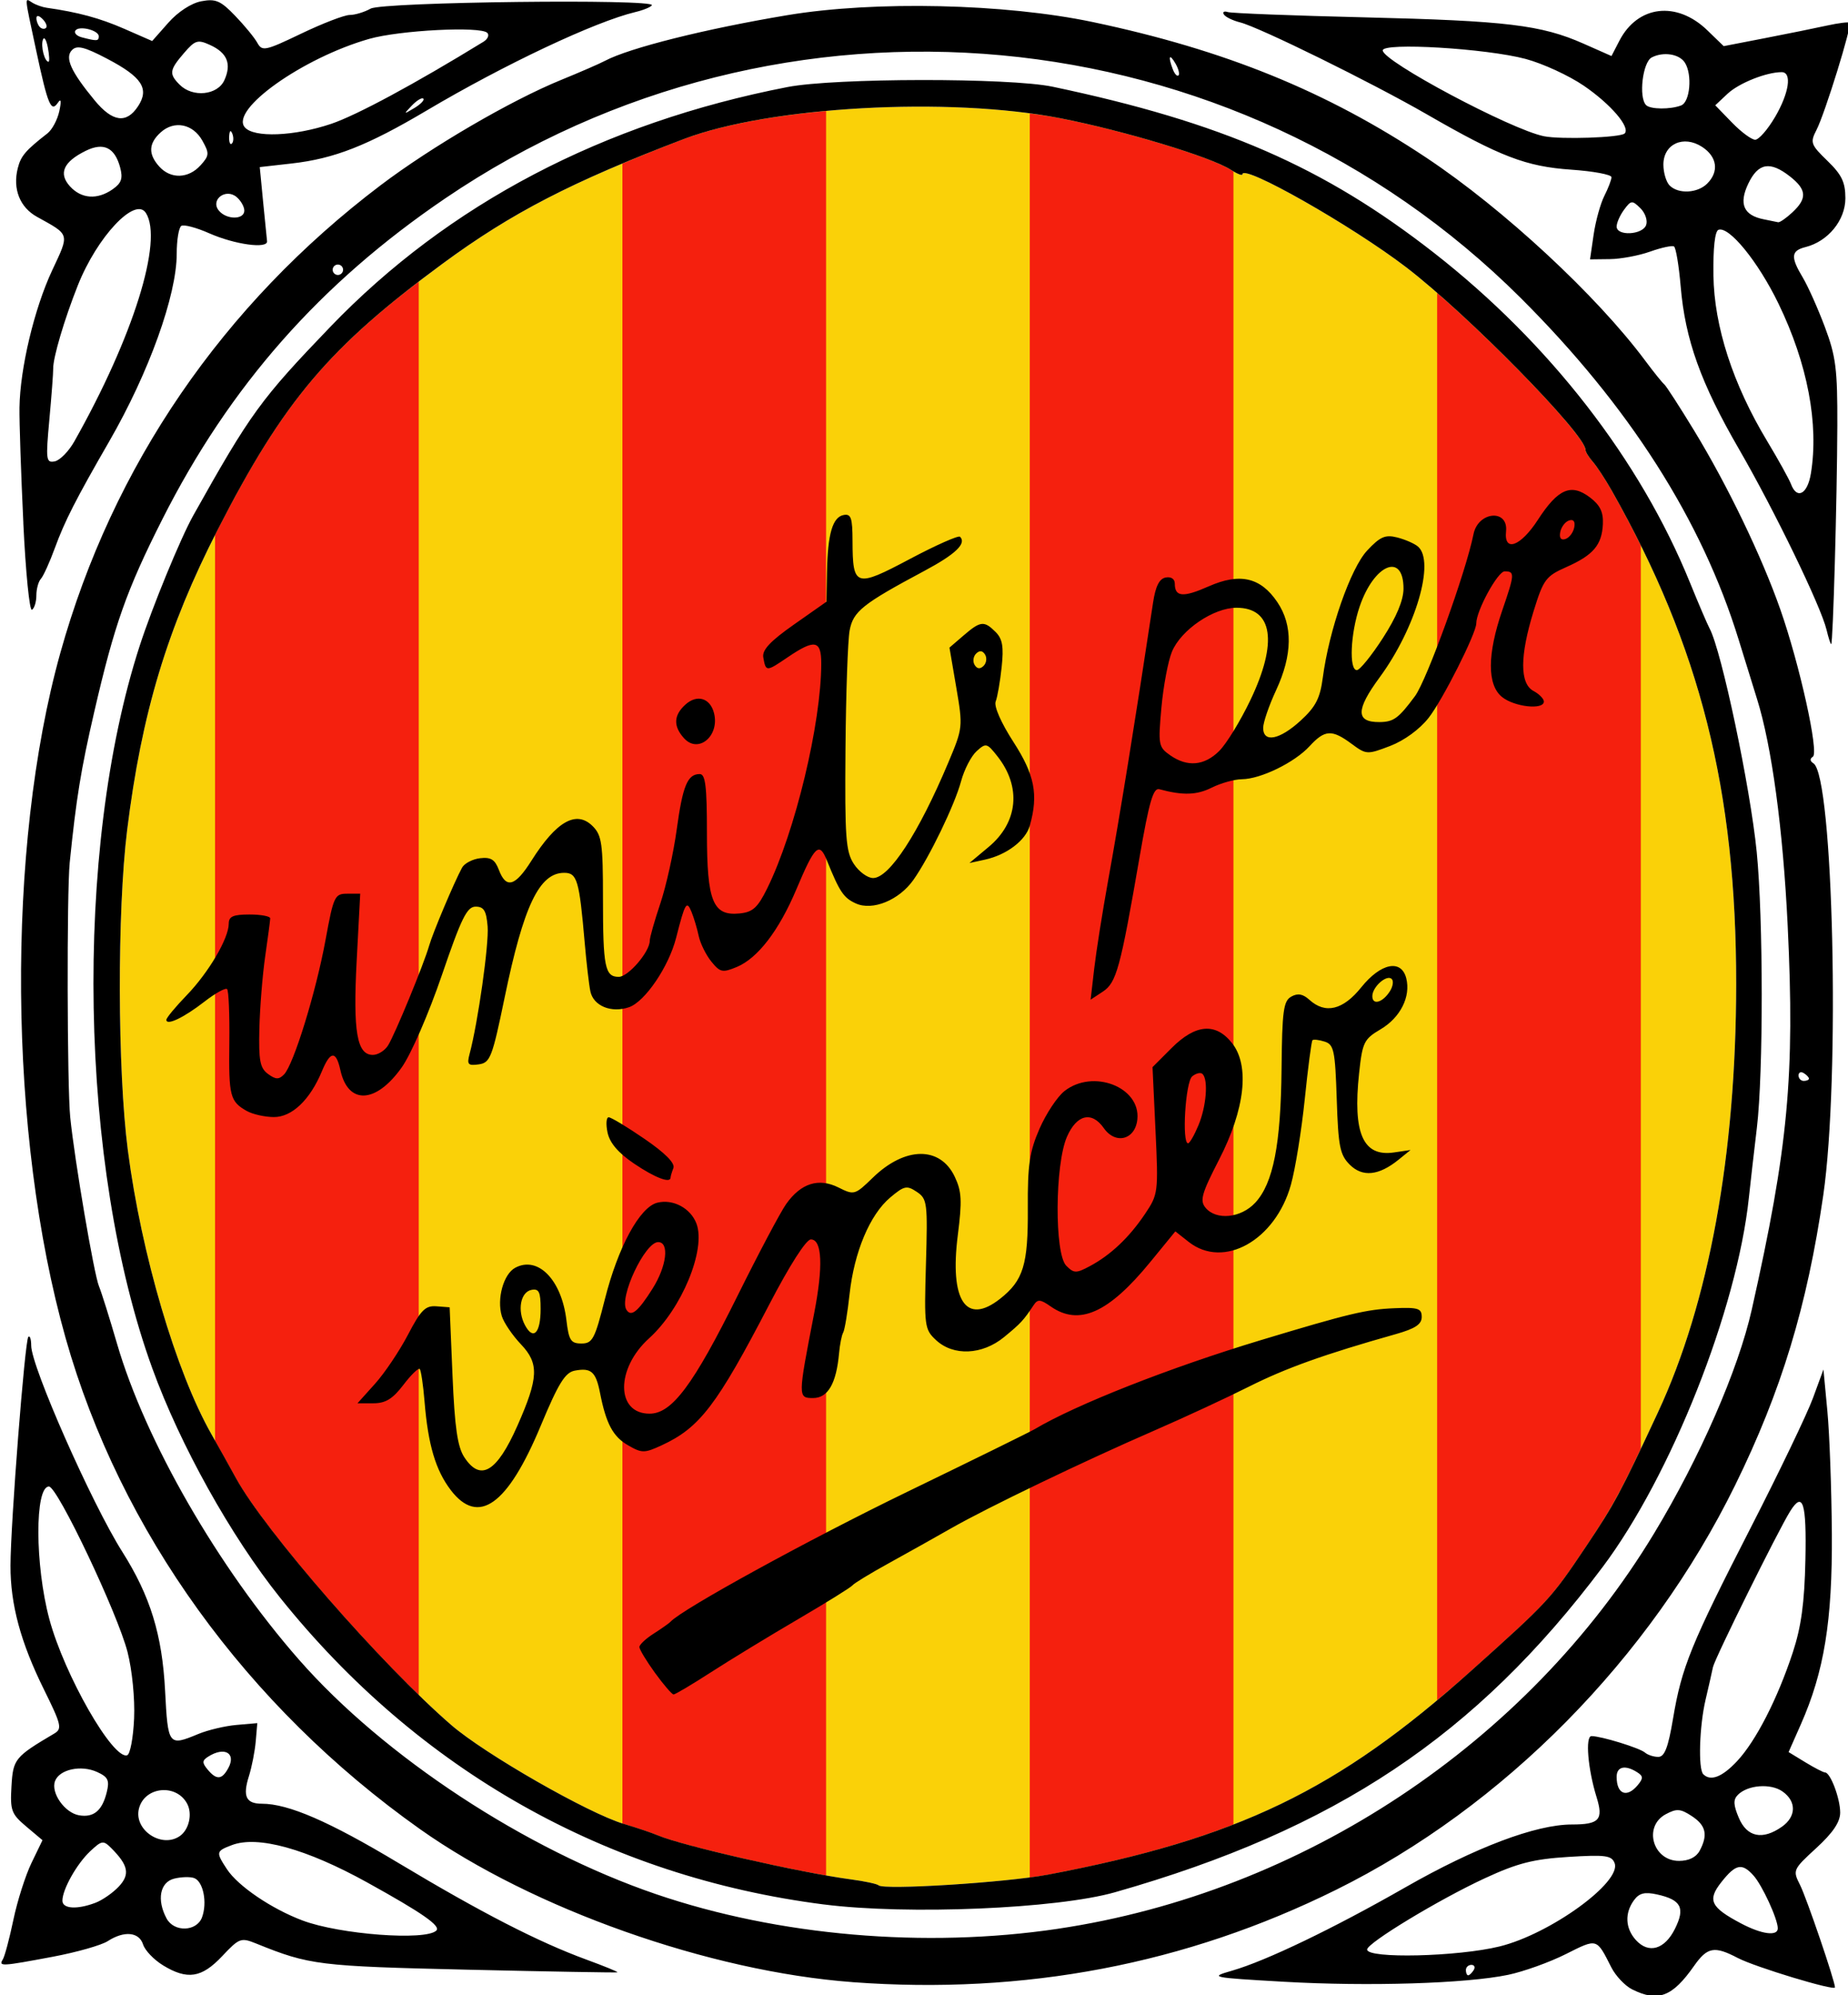 <?xml version="1.0" encoding="UTF-8" standalone="no"?>
<!-- Created with Inkscape (http://www.inkscape.org/) -->

<svg
   width="463.228"
   height="500"
   viewBox="0 0 122.563 132.292"
   version="1.1"
   id="svg8"
   inkscape:version="1.2.2 (732a01da63, 2022-12-09)"
   sodipodi:docname="Esquerra de Catalunya.svg"
   xml:space="preserve"
   xmlns:inkscape="http://www.inkscape.org/namespaces/inkscape"
   xmlns:sodipodi="http://sodipodi.sourceforge.net/DTD/sodipodi-0.dtd"
   xmlns="http://www.w3.org/2000/svg"
   xmlns:svg="http://www.w3.org/2000/svg"
   xmlns:rdf="http://www.w3.org/1999/02/22-rdf-syntax-ns#"
   xmlns:cc="http://creativecommons.org/ns#"
   xmlns:dc="http://purl.org/dc/elements/1.1/"><defs
     id="defs2" /><sodipodi:namedview
     id="base"
     pagecolor="#ffffff"
     bordercolor="#666666"
     borderopacity="1.0"
     inkscape:pageopacity="0.0"
     inkscape:pageshadow="2"
     inkscape:zoom="0.35"
     inkscape:cx="691.42857"
     inkscape:cy="380"
     inkscape:document-units="mm"
     inkscape:current-layer="layer1"
     showgrid="false"
     units="px"
     fit-margin-left="50"
     fit-margin-top="50"
     fit-margin-right="50"
     fit-margin-bottom="50"
     inkscape:window-width="1366"
     inkscape:window-height="705"
     inkscape:window-x="-8"
     inkscape:window-y="-8"
     inkscape:window-maximized="1"
     showguides="true"
     inkscape:snap-nodes="true"
     inkscape:showpageshadow="2"
     inkscape:pagecheckerboard="0"
     inkscape:deskcolor="#d1d1d1" /><g
     inkscape:label="Capa 1"
     inkscape:groupmode="layer"
     id="layer1"
     transform="translate(-270.916,-26.083)"><g
       id="g7120"
       transform="matrix(1.303,0,0,1.303,-81.998,-7.895)"><g
         id="g7114"><path
           style="fill:#fad108;fill-opacity:1;stroke-width:0.265"
           d="m 324.161,121.47 c 9.672,-1.833 14.77,-4.286 21.564,-10.375 3.964,-3.553 4.056,-3.653 5.857,-6.34 1.443,-2.154 1.746,-2.719 3.649,-6.802 2.601,-5.582 3.979,-13.114 3.986,-21.791 0.008,-9.877 -1.829,-17.163 -6.331,-25.115 -0.33,-0.582 -0.766,-1.246 -0.969,-1.476 -0.204,-0.23 -0.37,-0.503 -0.37,-0.607 0,-0.785 -6.029,-6.92 -9.128,-9.289 -2.783,-2.127 -8.334,-5.277 -8.334,-4.728 0,0.084 -0.268,-0.021 -0.595,-0.233 -0.994,-0.645 -5.442,-1.989 -8.665,-2.618 -5.686,-1.109 -14.819,-0.604 -19.182,1.06 -5.691,2.171 -8.757,3.755 -12.263,6.335 -5.788,4.259 -8.088,6.979 -11.451,13.539 -2.569,5.012 -3.872,9.33 -4.611,15.292 -0.51,4.113 -0.492,12.207 0.036,16.281 0.686,5.288 2.456,11.295 4.263,14.465 0.373,0.655 0.931,1.653 1.24,2.218 1.462,2.675 7.418,9.503 10.962,12.568 1.705,1.475 6.987,4.5 8.782,5.03 0.655,0.193 1.429,0.454 1.72,0.579 1.22,0.523 7.26,1.901 9.845,2.245 0.697,0.093 1.327,0.228 1.4,0.3 0.253,0.251 6.494,-0.141 8.599,-0.54 z"
           id="path2971" /><path
           id="rect5885"
           style="fill:#f5200e;fill-opacity:1;stroke-width:0.204"
           d="m 312.895,31.726 c -2.844,0.26 -5.457,0.745 -7.255,1.431 -1.143,0.436 -2.156,0.845 -3.112,1.246 v 84.459 c 0.022,0.007 0.049,0.018 0.069,0.024 0.655,0.193 1.429,0.454 1.72,0.579 1.05,0.45 5.663,1.531 8.578,2.043 z m 10.367,0.124 v 89.759 c 0.342,-0.045 0.653,-0.092 0.898,-0.138 3.713,-0.704 6.75,-1.502 9.469,-2.559 V 34.8 c -0.047,-0.027 -0.092,-0.052 -0.143,-0.085 -0.994,-0.645 -5.442,-1.989 -8.665,-2.617 -0.493,-0.096 -1.02,-0.176 -1.56,-0.248 z m -31.102,8.558 c -4.91,3.763 -7.119,6.546 -10.235,12.625 -0.045,0.089 -0.088,0.176 -0.132,0.264 v 46.095 c 0.357,0.631 0.796,1.414 1.06,1.897 1.252,2.291 5.8,7.625 9.307,11.036 z m 51.837,0.576 v 71.604 c 0.567,-0.475 1.139,-0.965 1.727,-1.492 3.964,-3.553 4.057,-3.653 5.857,-6.34 1.176,-1.756 1.638,-2.556 2.783,-4.966 V 53.839 c -0.458,-0.925 -0.949,-1.853 -1.48,-2.791 -0.33,-0.582 -0.765,-1.246 -0.969,-1.476 -0.204,-0.23 -0.371,-0.503 -0.371,-0.607 0,-0.666 -4.339,-5.18 -7.548,-7.981 z" /></g><path
         style="fill:#000000;stroke-width:0.265"
         d="m 353.927,127.306 c -0.364,-0.182 -0.842,-0.686 -1.063,-1.121 -0.764,-1.504 -0.703,-1.486 -2.32,-0.676 -0.831,0.417 -2.151,0.89 -2.932,1.053 -2.14,0.446 -7.113,0.599 -11.412,0.353 -3.738,-0.214 -3.806,-0.229 -2.646,-0.563 1.734,-0.499 5.151,-2.141 8.823,-4.24 3.553,-2.031 6.647,-3.199 8.472,-3.199 1.404,0 1.621,-0.24 1.262,-1.394 -0.443,-1.426 -0.583,-3.104 -0.258,-3.104 0.492,0 2.455,0.605 2.722,0.838 0.138,0.121 0.442,0.22 0.676,0.22 0.322,0 0.504,-0.472 0.752,-1.946 0.441,-2.624 0.906,-3.767 3.965,-9.736 1.443,-2.816 2.863,-5.774 3.157,-6.575 l 0.534,-1.455 0.2,2.117 c 0.11,1.164 0.212,3.962 0.228,6.218 0.03,4.456 -0.389,7.035 -1.583,9.733 l -0.619,1.399 0.85,0.518 c 0.467,0.285 0.92,0.519 1.006,0.519 0.272,0.002 0.77,1.322 0.77,2.04 0,0.483 -0.366,1.027 -1.215,1.806 -1.192,1.094 -1.207,1.129 -0.829,1.876 0.332,0.655 1.779,4.895 1.779,5.215 0,0.195 -4.063,-1.034 -4.948,-1.497 -1.196,-0.626 -1.549,-0.56 -2.234,0.417 -1.096,1.562 -1.827,1.837 -3.137,1.183 z m -8.07,-0.985 c 0.09,-0.146 0.037,-0.265 -0.117,-0.265 -0.154,0 -0.28,0.119 -0.28,0.265 0,0.146 0.052,0.265 0.117,0.265 0.064,0 0.19,-0.119 0.28,-0.265 z m 1.323,-1.204 c 2.575,-0.634 6.22,-3.275 5.85,-4.239 -0.15,-0.391 -0.465,-0.433 -2.363,-0.315 -1.773,0.111 -2.58,0.317 -4.237,1.083 -2.327,1.075 -5.997,3.296 -5.997,3.629 0,0.475 4.612,0.367 6.747,-0.158 z m 8.921,-0.896 c 0.533,-1.068 0.318,-1.479 -0.916,-1.75 -0.63,-0.138 -0.904,-0.068 -1.172,0.298 -0.477,0.653 -0.44,1.428 0.098,2.022 0.65,0.718 1.464,0.485 1.99,-0.57 z m 5.234,-0.025 c 0,-0.474 -0.796,-2.202 -1.242,-2.694 -0.583,-0.645 -0.901,-0.578 -1.629,0.343 -0.725,0.917 -0.552,1.281 1,2.101 1.052,0.556 1.871,0.666 1.871,0.25 z m -3.978,-3.943 c 0.434,-0.811 0.325,-1.295 -0.4,-1.769 -0.575,-0.377 -0.769,-0.39 -1.323,-0.094 -1.159,0.621 -0.662,2.375 0.673,2.375 0.496,0 0.874,-0.185 1.049,-0.512 z m 4.184,-1.223 c 0.74,-0.519 0.754,-1.294 0.032,-1.8 -0.602,-0.422 -1.768,-0.332 -2.271,0.176 -0.241,0.243 -0.229,0.514 0.053,1.176 0.415,0.974 1.204,1.136 2.185,0.448 z m -7.333,-2.122 c 0.287,-0.346 0.281,-0.458 -0.034,-0.657 -0.608,-0.385 -1.041,-0.287 -1.041,0.237 0,0.886 0.52,1.089 1.075,0.421 z m 5.059,-1.222 c 0.957,-1.024 2.058,-3.174 2.835,-5.536 0.426,-1.296 0.593,-2.517 0.639,-4.696 0.063,-2.926 -0.124,-3.523 -0.776,-2.479 -0.617,0.987 -3.84,7.495 -3.93,7.934 -0.052,0.255 -0.221,0.999 -0.375,1.654 -0.316,1.344 -0.383,3.526 -0.117,3.792 0.373,0.373 0.965,0.144 1.724,-0.669 z m -45.028,11.248 c -7.261,-0.538 -16.29,-3.731 -22.016,-7.787 -8.821,-6.247 -15.258,-15.162 -18.034,-24.979 -2.923,-10.336 -3.037,-24.958 -0.272,-34.864 2.661,-9.531 8.27,-17.72 16.303,-23.801 2.596,-1.965 6.629,-4.317 9.203,-5.366 0.946,-0.386 1.943,-0.819 2.215,-0.964 1.24,-0.659 5.126,-1.631 9.294,-2.326 4.439,-0.74 11.076,-0.589 15.544,0.353 6.722,1.417 11.899,3.523 16.986,6.911 3.928,2.616 8.661,7.005 11.129,10.322 0.433,0.582 0.865,1.118 0.959,1.191 0.094,0.073 0.787,1.144 1.54,2.381 1.694,2.785 3.418,6.361 4.37,9.068 0.987,2.807 1.983,7.31 1.661,7.509 -0.159,0.099 -0.15,0.223 0.026,0.332 1.017,0.629 1.369,16.032 0.503,21.985 -0.822,5.648 -2.136,9.967 -4.485,14.749 -4.333,8.818 -11.783,16.369 -20.32,20.592 -7.64,3.78 -15.839,5.344 -24.606,4.695 z m 10.451,-2.715 c 12.458,-1.853 23.889,-9.432 30.352,-20.123 2.331,-3.857 4.281,-8.322 4.968,-11.377 1.858,-8.266 2.198,-11.901 1.829,-19.545 -0.237,-4.914 -0.812,-9.156 -1.564,-11.544 -0.138,-0.437 -0.556,-1.787 -0.93,-3.001 -1.874,-6.084 -5.573,-11.884 -11.087,-17.383 -14.602,-14.561 -37.634,-16.696 -54.75,-5.074 -6.367,4.323 -10.972,9.546 -14.399,16.33 -1.817,3.596 -2.436,5.348 -3.463,9.79 -0.681,2.944 -0.918,4.403 -1.25,7.673 -0.153,1.513 -0.133,11.39 0.026,12.965 0.222,2.187 1.211,7.996 1.464,8.599 0.122,0.291 0.534,1.601 0.915,2.91 1.441,4.953 5.152,11.399 9.26,16.083 4.329,4.937 11.536,9.669 18.179,11.936 6.225,2.124 13.691,2.767 20.45,1.762 z m -11.906,-1.237 c -11.047,-1.408 -20.643,-6.821 -27.687,-15.62 -2.497,-3.119 -5.08,-7.754 -6.499,-11.664 -3.728,-10.268 -4.011,-26.357 -0.645,-36.746 0.645,-1.99 2.083,-5.491 2.733,-6.649 2.916,-5.203 3.42,-5.897 6.964,-9.585 6.011,-6.255 13.888,-10.387 23.283,-12.213 2.399,-0.466 11.305,-0.477 13.494,-0.016 8.603,1.811 13.805,4.077 19.408,8.452 5.872,4.585 10.5,10.546 13.033,16.786 0.432,1.063 0.881,2.112 0.998,2.33 0.607,1.13 2.069,8.065 2.398,11.377 0.335,3.379 0.34,11.244 0.008,14.023 -0.148,1.237 -0.332,2.844 -0.409,3.572 -0.601,5.672 -3.958,14.143 -7.444,18.785 -6.449,8.589 -13.591,13.35 -24.818,16.546 -2.96,0.843 -10.574,1.162 -14.817,0.621 z m 11.377,-1.513 c 9.672,-1.833 14.77,-4.286 21.564,-10.375 3.964,-3.553 4.056,-3.653 5.857,-6.34 1.443,-2.154 1.746,-2.719 3.649,-6.802 2.601,-5.582 3.979,-13.114 3.986,-21.791 0.008,-9.877 -1.829,-17.163 -6.331,-25.115 -0.33,-0.582 -0.766,-1.246 -0.969,-1.476 -0.204,-0.23 -0.37,-0.503 -0.37,-0.607 0,-0.785 -6.029,-6.92 -9.128,-9.289 -2.783,-2.127 -8.334,-5.277 -8.334,-4.728 0,0.084 -0.268,-0.021 -0.595,-0.233 -0.994,-0.645 -5.442,-1.989 -8.665,-2.618 -5.686,-1.109 -14.819,-0.604 -19.182,1.06 -5.691,2.171 -8.757,3.755 -12.263,6.335 -5.788,4.259 -8.088,6.979 -11.451,13.539 -2.569,5.012 -3.872,9.33 -4.611,15.292 -0.51,4.113 -0.492,12.207 0.036,16.281 0.686,5.288 2.456,11.295 4.263,14.465 0.373,0.655 0.931,1.653 1.24,2.218 1.462,2.675 7.418,9.503 10.962,12.568 1.705,1.475 6.987,4.5 8.782,5.03 0.655,0.193 1.429,0.454 1.72,0.579 1.22,0.523 7.26,1.901 9.845,2.245 0.697,0.093 1.327,0.228 1.4,0.3 0.253,0.251 6.494,-0.141 8.599,-0.54 z m -19.974,-10.27 c -0.437,-0.604 -0.795,-1.196 -0.795,-1.317 0,-0.12 0.327,-0.427 0.728,-0.682 0.4,-0.255 0.787,-0.528 0.86,-0.607 0.587,-0.641 7.047,-4.185 12.039,-6.604 3.347,-1.622 6.264,-3.056 6.482,-3.186 2.107,-1.255 6.886,-3.137 11.509,-4.532 4.495,-1.357 5.381,-1.569 6.814,-1.628 1.206,-0.05 1.388,0.008 1.388,0.444 0,0.376 -0.332,0.595 -1.323,0.875 -3.628,1.024 -5.595,1.728 -7.469,2.67 -1.131,0.569 -3.306,1.578 -4.834,2.242 -3.595,1.563 -8.472,3.909 -10.319,4.963 -0.8,0.457 -2.229,1.257 -3.175,1.778 -0.946,0.521 -1.779,1.029 -1.852,1.127 -0.073,0.099 -1.323,0.876 -2.778,1.728 -1.455,0.851 -3.441,2.061 -4.412,2.687 -0.971,0.627 -1.834,1.139 -1.917,1.139 -0.083,0 -0.508,-0.494 -0.946,-1.098 z m -10.398,-9.305 c -0.769,-1.008 -1.153,-2.304 -1.332,-4.498 -0.069,-0.847 -0.18,-1.594 -0.247,-1.661 -0.067,-0.067 -0.442,0.298 -0.833,0.812 -0.542,0.71 -0.906,0.933 -1.523,0.933 h -0.811 l 0.892,-0.992 c 0.491,-0.546 1.245,-1.668 1.676,-2.493 0.661,-1.266 0.888,-1.493 1.453,-1.45 l 0.67,0.051 0.146,3.468 c 0.112,2.65 0.254,3.632 0.601,4.162 0.823,1.256 1.656,0.762 2.703,-1.605 1.077,-2.434 1.109,-3.162 0.184,-4.137 -0.439,-0.462 -0.879,-1.111 -0.979,-1.442 -0.264,-0.877 0.087,-2.139 0.683,-2.458 1.157,-0.619 2.36,0.611 2.605,2.663 0.123,1.034 0.224,1.191 0.766,1.191 0.562,0 0.68,-0.223 1.191,-2.249 0.67,-2.657 1.774,-4.69 2.669,-4.915 0.799,-0.201 1.694,0.275 1.992,1.059 0.5,1.316 -0.747,4.338 -2.409,5.84 -1.707,1.543 -1.693,3.836 0.024,3.836 1.138,0 2.223,-1.453 4.475,-5.992 1.072,-2.162 2.188,-4.266 2.478,-4.676 0.752,-1.061 1.653,-1.345 2.663,-0.841 0.797,0.398 0.834,0.387 1.756,-0.507 1.634,-1.583 3.417,-1.603 4.159,-0.046 0.356,0.746 0.381,1.223 0.159,2.97 -0.425,3.343 0.415,4.612 2.149,3.248 1.186,-0.933 1.431,-1.73 1.414,-4.607 -0.013,-2.203 0.086,-2.88 0.594,-4.045 0.335,-0.769 0.907,-1.633 1.27,-1.918 1.451,-1.142 3.872,-0.21 3.712,1.429 -0.102,1.045 -1.108,1.312 -1.709,0.454 -0.613,-0.875 -1.378,-0.695 -1.875,0.441 -0.616,1.41 -0.64,5.955 -0.035,6.562 0.39,0.391 0.502,0.393 1.191,0.026 1.066,-0.568 2.005,-1.455 2.812,-2.654 0.676,-1.006 0.688,-1.095 0.539,-4.253 l -0.152,-3.225 0.973,-0.973 c 1.22,-1.22 2.245,-1.302 3.078,-0.245 0.905,1.147 0.656,3.363 -0.666,5.93 -0.887,1.724 -0.987,2.08 -0.687,2.443 0.544,0.656 1.804,0.528 2.531,-0.256 0.915,-0.987 1.302,-2.961 1.339,-6.824 0.028,-2.938 0.096,-3.44 0.493,-3.662 0.332,-0.186 0.59,-0.14 0.925,0.163 0.813,0.736 1.711,0.519 2.64,-0.638 0.996,-1.239 2.041,-1.446 2.29,-0.453 0.234,0.933 -0.304,1.998 -1.309,2.591 -0.845,0.499 -0.924,0.659 -1.093,2.238 -0.328,3.06 0.201,4.259 1.775,4.028 l 0.843,-0.124 -0.61,0.494 c -1.006,0.814 -1.837,0.898 -2.485,0.25 -0.498,-0.497 -0.583,-0.925 -0.661,-3.332 -0.081,-2.479 -0.144,-2.778 -0.615,-2.928 -0.289,-0.092 -0.568,-0.124 -0.62,-0.072 -0.052,0.052 -0.229,1.402 -0.393,3.001 -0.164,1.598 -0.482,3.56 -0.706,4.36 -0.793,2.83 -3.424,4.3 -5.199,2.904 l -0.682,-0.537 -1.272,1.555 c -2.131,2.606 -3.632,3.274 -5.078,2.261 -0.518,-0.363 -0.656,-0.373 -0.86,-0.066 -0.522,0.786 -0.654,0.927 -1.505,1.627 -1.112,0.914 -2.581,0.98 -3.466,0.155 -0.585,-0.545 -0.605,-0.702 -0.513,-3.867 0.091,-3.125 0.067,-3.319 -0.466,-3.676 -0.508,-0.34 -0.639,-0.312 -1.354,0.289 -1.033,0.869 -1.833,2.771 -2.067,4.913 -0.103,0.945 -0.249,1.825 -0.325,1.956 -0.076,0.131 -0.171,0.607 -0.211,1.058 -0.138,1.535 -0.567,2.275 -1.318,2.275 -0.781,0 -0.78,-0.034 0.049,-4.297 0.469,-2.408 0.409,-3.773 -0.165,-3.773 -0.24,0 -1.077,1.308 -2.117,3.307 -2.672,5.138 -3.537,6.271 -5.47,7.165 -0.882,0.408 -1.01,0.409 -1.705,0.011 -0.779,-0.445 -1.13,-1.097 -1.441,-2.679 -0.212,-1.077 -0.451,-1.287 -1.288,-1.127 -0.488,0.093 -0.83,0.648 -1.729,2.804 -1.687,4.05 -3.178,5.111 -4.586,3.265 z m 4.576,-9.211 c 0,-0.869 -0.084,-1.046 -0.463,-0.974 -0.562,0.107 -0.736,1.045 -0.334,1.796 0.424,0.793 0.797,0.408 0.797,-0.823 z m 5.699,-1.04 c 0.717,-1.137 0.865,-2.364 0.284,-2.364 -0.675,0 -2.001,2.819 -1.618,3.439 0.24,0.389 0.587,0.109 1.334,-1.074 z m 27.784,-8.309 c 0.4,-0.958 0.509,-2.309 0.209,-2.608 -0.096,-0.096 -0.334,-0.041 -0.529,0.121 -0.343,0.285 -0.535,3.405 -0.209,3.405 0.08,0 0.318,-0.413 0.529,-0.918 z m 9.748,-6.825 c 0.151,-0.239 0.192,-0.517 0.091,-0.617 -0.252,-0.252 -0.989,0.399 -0.989,0.873 0,0.479 0.529,0.328 0.898,-0.256 z m -38.469,8.78 c -0.81,-0.547 -1.243,-1.054 -1.356,-1.583 -0.091,-0.428 -0.065,-0.778 0.058,-0.778 0.123,0 0.946,0.496 1.83,1.103 1.045,0.717 1.557,1.234 1.464,1.477 -0.079,0.206 -0.144,0.424 -0.144,0.485 0,0.314 -0.791,0.013 -1.852,-0.704 z m -19.711,-2.677 c -0.862,-0.489 -0.931,-0.754 -0.896,-3.467 0.018,-1.426 -0.033,-2.658 -0.113,-2.739 -0.08,-0.08 -0.6,0.207 -1.156,0.639 -1.045,0.812 -1.936,1.237 -1.936,0.923 0,-0.099 0.465,-0.661 1.033,-1.248 1.119,-1.158 2.142,-2.898 2.142,-3.644 0,-0.368 0.223,-0.467 1.058,-0.467 0.582,0 1.056,0.089 1.053,0.198 -0.003,0.109 -0.117,0.972 -0.254,1.918 -0.137,0.946 -0.271,2.602 -0.298,3.68 -0.041,1.637 0.032,2.019 0.44,2.318 0.393,0.288 0.553,0.292 0.816,0.024 0.487,-0.496 1.627,-4.193 2.114,-6.856 0.405,-2.212 0.465,-2.34 1.096,-2.34 h 0.667 l -0.18,3.402 c -0.191,3.625 0.01,4.8 0.824,4.8 0.26,0 0.607,-0.217 0.773,-0.482 0.352,-0.563 1.814,-4.113 2.091,-5.075 0.191,-0.665 1.273,-3.228 1.675,-3.969 0.118,-0.218 0.531,-0.435 0.916,-0.481 0.548,-0.065 0.757,0.064 0.959,0.595 0.369,0.972 0.829,0.842 1.656,-0.468 1.273,-2.016 2.289,-2.588 3.119,-1.758 0.463,0.463 0.523,0.888 0.523,3.677 0,3.496 0.1,3.99 0.804,3.99 0.483,0 1.577,-1.273 1.577,-1.835 0,-0.164 0.242,-1.017 0.538,-1.896 0.296,-0.879 0.671,-2.572 0.834,-3.762 0.306,-2.238 0.55,-2.826 1.174,-2.826 0.288,0 0.364,0.626 0.364,2.984 0,3.5 0.301,4.244 1.662,4.109 0.673,-0.067 0.921,-0.291 1.405,-1.272 1.423,-2.883 2.748,-8.391 2.752,-11.443 0.002,-1.195 -0.329,-1.257 -1.712,-0.318 -1.092,0.741 -1.106,0.741 -1.238,0.004 -0.067,-0.376 0.348,-0.821 1.562,-1.673 l 1.654,-1.161 0.026,-1.502 c 0.034,-1.941 0.284,-2.801 0.845,-2.909 0.379,-0.073 0.452,0.138 0.455,1.322 0.007,2.341 0.149,2.385 2.915,0.918 1.326,-0.704 2.477,-1.214 2.557,-1.134 0.342,0.342 -0.226,0.887 -1.805,1.731 -3.161,1.689 -3.632,2.064 -3.815,3.037 -0.093,0.498 -0.188,3.213 -0.211,6.035 -0.037,4.511 0.015,5.217 0.427,5.847 0.258,0.394 0.698,0.716 0.979,0.716 0.828,0 2.319,-2.288 3.831,-5.883 0.74,-1.757 0.745,-1.81 0.403,-3.812 l -0.347,-2.03 0.721,-0.62 c 0.859,-0.739 1.044,-0.759 1.63,-0.172 0.348,0.348 0.416,0.746 0.305,1.786 -0.078,0.736 -0.215,1.523 -0.304,1.748 -0.096,0.242 0.274,1.085 0.904,2.059 1.08,1.671 1.277,2.674 0.835,4.254 -0.212,0.757 -1.18,1.492 -2.282,1.733 l -0.794,0.173 0.982,-0.82 c 1.496,-1.249 1.671,-3.05 0.449,-4.605 -0.538,-0.684 -0.589,-0.696 -1.065,-0.266 -0.275,0.249 -0.631,0.937 -0.79,1.528 -0.324,1.204 -1.611,3.866 -2.427,5.022 -0.729,1.032 -2.08,1.584 -2.93,1.197 -0.624,-0.284 -0.823,-0.581 -1.475,-2.193 -0.39,-0.965 -0.612,-0.753 -1.552,1.475 -0.887,2.103 -1.968,3.51 -3.037,3.953 -0.725,0.3 -0.845,0.274 -1.293,-0.28 -0.272,-0.336 -0.561,-0.923 -0.642,-1.305 -0.081,-0.382 -0.246,-0.932 -0.366,-1.223 -0.247,-0.6 -0.326,-0.467 -0.783,1.325 -0.373,1.464 -1.581,3.244 -2.391,3.526 -0.902,0.314 -1.817,-0.059 -1.973,-0.805 -0.07,-0.334 -0.199,-1.44 -0.287,-2.459 -0.277,-3.203 -0.385,-3.572 -1.046,-3.572 -1.266,0 -2.065,1.673 -3.032,6.35 -0.632,3.055 -0.732,3.314 -1.316,3.397 -0.548,0.077 -0.61,0.007 -0.467,-0.529 0.428,-1.606 0.992,-5.592 0.918,-6.492 -0.066,-0.8 -0.191,-1.005 -0.61,-1.005 -0.44,0 -0.725,0.578 -1.72,3.49 -0.668,1.954 -1.566,4.018 -2.041,4.689 -1.314,1.854 -2.733,1.916 -3.124,0.137 -0.219,-0.999 -0.508,-0.982 -0.937,0.053 -0.607,1.466 -1.532,2.347 -2.456,2.338 -0.46,-0.004 -1.075,-0.143 -1.366,-0.308 z M 320.986,59.382 c -0.128,-0.207 -0.28,-0.222 -0.457,-0.046 -0.146,0.146 -0.178,0.404 -0.073,0.575 0.128,0.207 0.28,0.222 0.457,0.046 0.146,-0.146 0.178,-0.404 0.073,-0.575 z m 5.555,15.99 c 0.1,-0.864 0.418,-2.88 0.708,-4.481 0.616,-3.408 1.363,-8.024 2.289,-14.153 0.126,-0.832 0.318,-1.215 0.643,-1.276 0.276,-0.052 0.463,0.074 0.463,0.313 0,0.68 0.422,0.714 1.727,0.137 1.586,-0.702 2.643,-0.458 3.494,0.806 0.793,1.176 0.771,2.683 -0.064,4.477 -0.362,0.778 -0.659,1.642 -0.659,1.918 0,0.774 0.836,0.612 1.909,-0.371 0.765,-0.701 0.988,-1.133 1.126,-2.183 0.318,-2.424 1.415,-5.567 2.258,-6.469 0.657,-0.703 0.92,-0.819 1.52,-0.668 0.399,0.1 0.875,0.306 1.058,0.458 0.896,0.743 -0.103,4.163 -1.948,6.671 -1.213,1.649 -1.214,2.276 -0.003,2.267 0.719,-0.005 0.966,-0.186 1.807,-1.319 0.604,-0.815 2.598,-6.332 2.978,-8.239 0.232,-1.164 1.778,-1.301 1.657,-0.147 -0.113,1.081 0.74,0.772 1.62,-0.585 1.026,-1.584 1.691,-1.87 2.653,-1.14 0.515,0.391 0.685,0.744 0.656,1.358 -0.051,1.066 -0.487,1.577 -1.871,2.19 -1.032,0.457 -1.157,0.627 -1.654,2.234 -0.706,2.286 -0.709,3.689 -0.008,4.064 0.291,0.156 0.529,0.398 0.529,0.538 0,0.441 -1.502,0.277 -2.132,-0.233 -0.758,-0.614 -0.753,-2.174 0.016,-4.408 0.635,-1.846 0.644,-1.983 0.122,-1.983 -0.353,0 -1.446,2.002 -1.446,2.649 0,0.504 -1.714,3.9 -2.425,4.806 -0.458,0.583 -1.243,1.156 -1.96,1.43 -1.17,0.447 -1.213,0.444 -1.967,-0.113 -1,-0.74 -1.357,-0.718 -2.135,0.127 -0.765,0.831 -2.489,1.671 -3.445,1.679 -0.378,0.003 -1.07,0.197 -1.538,0.43 -0.762,0.38 -1.471,0.401 -2.663,0.078 -0.309,-0.084 -0.518,0.638 -1.007,3.466 -0.979,5.66 -1.175,6.378 -1.869,6.834 l -0.62,0.408 z m 6.372,-11.092 c 0.362,-0.362 1.071,-1.52 1.575,-2.572 1.411,-2.945 1.148,-4.707 -0.704,-4.707 -1.169,0 -2.819,1.122 -3.283,2.231 -0.197,0.47 -0.439,1.751 -0.538,2.846 -0.171,1.889 -0.149,2.013 0.441,2.426 0.88,0.617 1.746,0.54 2.509,-0.223 z m 8.319,-5.733 c 0.698,-1.079 1.053,-1.93 1.053,-2.522 0,-1.863 -1.495,-1.249 -2.233,0.917 -0.467,1.371 -0.549,3.233 -0.142,3.233 0.149,0 0.744,-0.733 1.323,-1.629 z m 9.743,-5.634 c 0.059,-0.302 -0.037,-0.429 -0.265,-0.353 -0.196,0.065 -0.397,0.331 -0.447,0.59 -0.059,0.302 0.037,0.429 0.265,0.353 0.196,-0.065 0.397,-0.331 0.447,-0.59 z m -45.31,10.729 c -0.555,-0.614 -0.533,-1.168 0.069,-1.713 0.589,-0.533 1.255,-0.339 1.454,0.423 0.304,1.164 -0.794,2.095 -1.523,1.289 z m 57.257,17.318 c 0,-0.064 -0.119,-0.19 -0.265,-0.28 -0.146,-0.09 -0.265,-0.037 -0.265,0.117 0,0.154 0.119,0.28 0.265,0.28 0.146,0 0.265,-0.052 0.265,-0.117 z M 288.31,39.803 c 0,-0.146 -0.119,-0.265 -0.265,-0.265 -0.146,0 -0.265,0.119 -0.265,0.265 0,0.146 0.119,0.265 0.265,0.265 0.146,0 0.265,-0.119 0.265,-0.265 z m 42.366,-10.497 c -0.312,-0.536 -0.387,-0.365 -0.132,0.301 0.091,0.236 0.221,0.374 0.289,0.306 0.068,-0.068 -0.002,-0.341 -0.157,-0.607 z m -51.536,96.769 c -0.46,-0.28 -0.914,-0.756 -1.01,-1.057 -0.203,-0.639 -0.962,-0.711 -1.801,-0.169 -0.322,0.208 -1.581,0.565 -2.798,0.794 -2.623,0.493 -2.766,0.5 -2.539,0.132 0.096,-0.156 0.339,-1.065 0.538,-2.02 0.2,-0.955 0.615,-2.256 0.922,-2.89 l 0.558,-1.153 -0.829,-0.698 c -0.756,-0.637 -0.822,-0.815 -0.75,-2.044 0.081,-1.39 0.167,-1.496 2.182,-2.687 0.406,-0.24 0.356,-0.449 -0.524,-2.229 -1.193,-2.412 -1.713,-4.337 -1.708,-6.316 0.005,-2.141 0.733,-11.462 0.908,-11.637 0.08,-0.08 0.146,0.119 0.146,0.442 0,1.06 3.08,8.033 4.633,10.487 1.428,2.257 2.034,4.22 2.182,7.071 0.146,2.803 0.172,2.837 1.685,2.209 0.491,-0.204 1.368,-0.412 1.951,-0.463 l 1.058,-0.092 -0.08,0.926 c -0.044,0.509 -0.201,1.311 -0.35,1.781 -0.322,1.02 -0.144,1.394 0.662,1.394 1.351,0 3.428,0.901 6.953,3.016 4.196,2.517 7.116,4.018 9.559,4.913 0.914,0.335 1.629,0.627 1.587,0.65 -0.041,0.022 -3.468,-0.038 -7.615,-0.134 -7.595,-0.176 -8.058,-0.233 -10.755,-1.324 -0.797,-0.322 -0.872,-0.295 -1.751,0.637 -1.046,1.109 -1.771,1.22 -3.015,0.462 z m 13.917,-1.765 c 0.235,-0.235 -0.707,-0.892 -3.506,-2.441 -3.112,-1.723 -5.588,-2.407 -6.903,-1.907 -0.81,0.308 -0.82,0.356 -0.25,1.225 0.563,0.859 2.268,2.016 3.849,2.611 1.89,0.712 6.28,1.042 6.81,0.511 z m -11.926,-0.676 c 0.276,-0.746 0.063,-1.816 -0.396,-1.993 -0.199,-0.076 -0.66,-0.064 -1.023,0.027 -0.723,0.182 -0.895,1.077 -0.387,2.025 0.381,0.713 1.535,0.675 1.807,-0.059 z m -5.43,-0.735 c 0.359,-0.137 0.898,-0.511 1.197,-0.832 0.576,-0.619 0.484,-1.08 -0.392,-1.957 -0.4,-0.4 -0.48,-0.387 -1.067,0.164 -0.685,0.644 -1.415,1.941 -1.415,2.516 0,0.415 0.744,0.462 1.677,0.108 z m 4.295,-3.394 c 0.472,-0.323 0.656,-1.129 0.377,-1.651 -0.552,-1.032 -2.159,-0.874 -2.451,0.24 -0.283,1.083 1.139,2.05 2.074,1.411 z m -3.714,-2.238 c 0.147,-0.601 0.066,-0.772 -0.492,-1.026 -0.814,-0.371 -1.912,-0.135 -2.14,0.459 -0.229,0.597 0.493,1.624 1.227,1.746 0.743,0.124 1.175,-0.239 1.405,-1.18 z m 6.189,-1.229 c 0.406,-0.76 -0.198,-1.102 -1.023,-0.58 -0.315,0.199 -0.321,0.312 -0.034,0.657 0.454,0.547 0.733,0.526 1.056,-0.077 z m -4.798,-2.515 c 0.045,-1.011 -0.099,-2.469 -0.334,-3.386 -0.506,-1.973 -3.569,-8.422 -4,-8.422 -0.727,0 -0.715,4.01 0.02,6.747 0.761,2.834 3.238,7.166 3.962,6.927 0.151,-0.05 0.309,-0.89 0.352,-1.867 z m 86.145,-55.398 c -0.283,-1.19 -2.65,-6.073 -4.456,-9.194 -1.949,-3.368 -2.739,-5.572 -2.969,-8.277 -0.09,-1.06 -0.243,-1.976 -0.34,-2.036 -0.097,-0.06 -0.645,0.058 -1.217,0.262 -0.572,0.204 -1.495,0.376 -2.049,0.382 l -1.008,0.012 0.183,-1.257 c 0.101,-0.691 0.346,-1.578 0.545,-1.971 0.199,-0.393 0.363,-0.822 0.363,-0.954 0,-0.132 -0.923,-0.304 -2.051,-0.382 -2.299,-0.159 -3.608,-0.661 -7.342,-2.813 -2.809,-1.619 -8.53,-4.435 -9.507,-4.68 -0.377,-0.095 -0.75,-0.276 -0.828,-0.404 -0.079,-0.128 0.011,-0.183 0.201,-0.122 0.189,0.06 3.321,0.182 6.959,0.269 7.223,0.174 8.994,0.386 11.145,1.338 l 1.424,0.63 0.402,-0.777 c 0.934,-1.806 2.921,-2.04 4.481,-0.528 l 0.828,0.802 2.105,-0.408 c 1.158,-0.225 2.58,-0.513 3.161,-0.641 0.581,-0.128 1.097,-0.191 1.147,-0.141 0.13,0.13 -1.263,4.629 -1.689,5.453 -0.332,0.644 -0.296,0.746 0.557,1.573 0.729,0.707 0.913,1.089 0.913,1.904 0,1.117 -0.881,2.196 -2.03,2.484 -0.74,0.186 -0.768,0.503 -0.137,1.552 0.262,0.437 0.768,1.568 1.123,2.514 0.562,1.496 0.644,2.149 0.634,5.027 -0.013,3.753 -0.22,11.111 -0.313,11.112 -0.034,5.29e-4 -0.139,-0.327 -0.234,-0.727 z m -0.8,-7.938 c 0.418,-2.531 -0.167,-5.609 -1.649,-8.665 -1.029,-2.124 -2.506,-3.941 -3.05,-3.753 -0.184,0.064 -0.279,0.918 -0.259,2.324 0.038,2.595 0.989,5.529 2.732,8.424 0.575,0.955 1.123,1.945 1.219,2.199 0.298,0.792 0.834,0.509 1.006,-0.529 z m -8.385,-12.654 c 0.088,-0.23 -0.042,-0.617 -0.289,-0.86 -0.42,-0.414 -0.474,-0.409 -0.83,0.071 -0.209,0.282 -0.381,0.669 -0.381,0.86 0,0.494 1.307,0.432 1.5,-0.071 z m 7.446,-0.651 c 0.76,-0.708 0.731,-1.155 -0.118,-1.823 -1.017,-0.8 -1.622,-0.696 -2.128,0.365 -0.492,1.032 -0.238,1.612 0.794,1.813 0.317,0.062 0.643,0.128 0.725,0.148 0.082,0.02 0.409,-0.207 0.728,-0.503 z m -4.335,-1.464 c 0.611,-0.611 0.507,-1.364 -0.257,-1.865 -0.946,-0.62 -1.974,-0.152 -1.974,0.899 0,0.411 0.143,0.889 0.318,1.064 0.445,0.445 1.419,0.395 1.913,-0.098 z m -4.203,-2.55 c 0.307,-0.307 -0.705,-1.49 -2.078,-2.429 -0.755,-0.516 -2.086,-1.129 -2.96,-1.363 -1.999,-0.535 -7.276,-0.851 -7.276,-0.435 0,0.553 6.521,4.025 8.202,4.367 0.861,0.175 3.901,0.072 4.112,-0.14 z m 7.651,-0.828 c 0.722,-1.232 0.879,-2.292 0.34,-2.292 -0.78,0 -2.179,0.559 -2.756,1.102 l -0.623,0.585 0.849,0.876 c 0.467,0.482 1,0.876 1.183,0.876 0.184,0 0.636,-0.516 1.006,-1.148 z m -4.773,-0.6 c 0.452,-0.173 0.573,-1.567 0.19,-2.172 -0.283,-0.447 -1.096,-0.576 -1.689,-0.269 -0.464,0.24 -0.676,2.037 -0.287,2.426 0.22,0.22 1.23,0.229 1.786,0.016 z M 272.036,52.692 c -0.119,-2.505 -0.208,-5.15 -0.197,-5.877 0.029,-1.996 0.752,-5.034 1.663,-6.98 0.89,-1.901 0.922,-1.787 -0.773,-2.726 -0.873,-0.484 -1.242,-1.417 -0.977,-2.474 0.157,-0.624 0.395,-0.903 1.511,-1.772 0.237,-0.185 0.509,-0.693 0.603,-1.13 0.111,-0.511 0.087,-0.666 -0.068,-0.435 -0.349,0.524 -0.515,0.129 -1.107,-2.642 -0.618,-2.89 -0.602,-2.692 -0.196,-2.442 0.179,0.111 0.507,0.227 0.728,0.258 1.592,0.225 2.709,0.528 3.944,1.068 l 1.426,0.624 0.823,-0.931 c 0.491,-0.555 1.169,-0.996 1.678,-1.092 0.731,-0.138 0.979,-0.032 1.72,0.737 0.476,0.494 0.985,1.113 1.13,1.376 0.247,0.446 0.397,0.415 2.241,-0.469 1.087,-0.521 2.196,-0.947 2.464,-0.947 0.268,0 0.748,-0.145 1.066,-0.323 0.611,-0.341 14.52,-0.506 14.313,-0.17 -0.057,0.093 -0.433,0.248 -0.834,0.343 -2.06,0.492 -6.672,2.667 -10.641,5.019 -3.01,1.783 -4.691,2.443 -6.857,2.688 l -1.627,0.184 0.169,1.751 c 0.093,0.963 0.184,1.87 0.202,2.016 0.051,0.408 -1.64,0.178 -2.95,-0.402 -0.647,-0.286 -1.282,-0.454 -1.412,-0.374 -0.13,0.08 -0.236,0.719 -0.236,1.419 0,2.112 -1.415,6.045 -3.433,9.543 -1.703,2.952 -2.267,4.058 -2.767,5.424 -0.266,0.728 -0.587,1.436 -0.714,1.574 -0.126,0.138 -0.23,0.518 -0.23,0.844 0,0.326 -0.101,0.655 -0.224,0.731 -0.123,0.076 -0.321,-1.911 -0.44,-4.416 z m 2.596,-4.157 c 2.991,-5.3 4.532,-10.215 3.642,-11.621 -0.541,-0.855 -2.481,1.206 -3.465,3.683 -0.684,1.72 -1.263,3.677 -1.254,4.233 0.004,0.218 -0.085,1.391 -0.196,2.606 -0.188,2.045 -0.167,2.202 0.274,2.117 0.262,-0.051 0.712,-0.509 1,-1.019 z m 8.651,-11.742 c 0,-0.2 -0.179,-0.513 -0.397,-0.694 -0.557,-0.463 -1.349,0.152 -0.897,0.697 0.39,0.47 1.294,0.468 1.294,-0.003 z m -6.696,-1.09 c 0.443,-0.311 0.524,-0.549 0.376,-1.104 -0.272,-1.017 -0.842,-1.294 -1.746,-0.851 -1.138,0.558 -1.405,1.151 -0.811,1.807 0.582,0.643 1.396,0.699 2.181,0.149 z m 4.464,-1.21 c 0.452,-0.5 0.461,-0.609 0.098,-1.257 -0.48,-0.859 -1.431,-1.049 -2.121,-0.425 -0.623,0.564 -0.645,1.11 -0.07,1.745 0.58,0.641 1.48,0.613 2.092,-0.063 z m 1.62,-1.619 c -0.085,-0.211 -0.147,-0.148 -0.16,0.16 -0.011,0.279 0.051,0.435 0.139,0.347 0.088,-0.088 0.097,-0.316 0.021,-0.507 z m 5.035,-0.496 c 1.299,-0.439 4.243,-2.025 7.749,-4.176 0.218,-0.134 0.307,-0.337 0.197,-0.452 -0.333,-0.348 -4.465,-0.137 -6.018,0.307 -3.376,0.965 -7.078,3.593 -6.33,4.493 0.452,0.545 2.519,0.464 4.402,-0.172 z m -9.833,-0.892 c 0.589,-0.898 0.203,-1.491 -1.579,-2.424 -1.144,-0.599 -1.526,-0.694 -1.779,-0.441 -0.383,0.383 -0.066,1.089 1.151,2.564 0.909,1.102 1.618,1.199 2.207,0.3 z m 14.521,-0.389 c -0.07,-0.07 -0.332,0.088 -0.583,0.35 -0.436,0.456 -0.431,0.461 0.127,0.127 0.321,-0.193 0.526,-0.407 0.457,-0.477 z m -10.128,-0.935 c 0.378,-0.831 0.15,-1.397 -0.726,-1.796 -0.632,-0.288 -0.761,-0.247 -1.33,0.414 -0.742,0.863 -0.768,1.057 -0.215,1.61 0.661,0.661 1.923,0.534 2.271,-0.229 z m -8.984,-1.671 c -0.077,-0.4 -0.19,-0.575 -0.253,-0.388 -0.113,0.337 0.089,1.116 0.288,1.116 0.057,0 0.041,-0.327 -0.035,-0.728 z m 2.594,-0.564 c 0,-0.317 -1.023,-0.566 -1.194,-0.291 -0.075,0.121 0.074,0.274 0.33,0.341 0.765,0.2 0.863,0.194 0.863,-0.051 z m -2.862,-0.882 c -0.19,-0.19 -0.313,-0.205 -0.313,-0.04 0,0.15 0.079,0.353 0.176,0.45 0.097,0.097 0.238,0.115 0.313,0.04 0.075,-0.075 -0.004,-0.278 -0.176,-0.45 z"
         id="path2943" /></g></g></svg>
